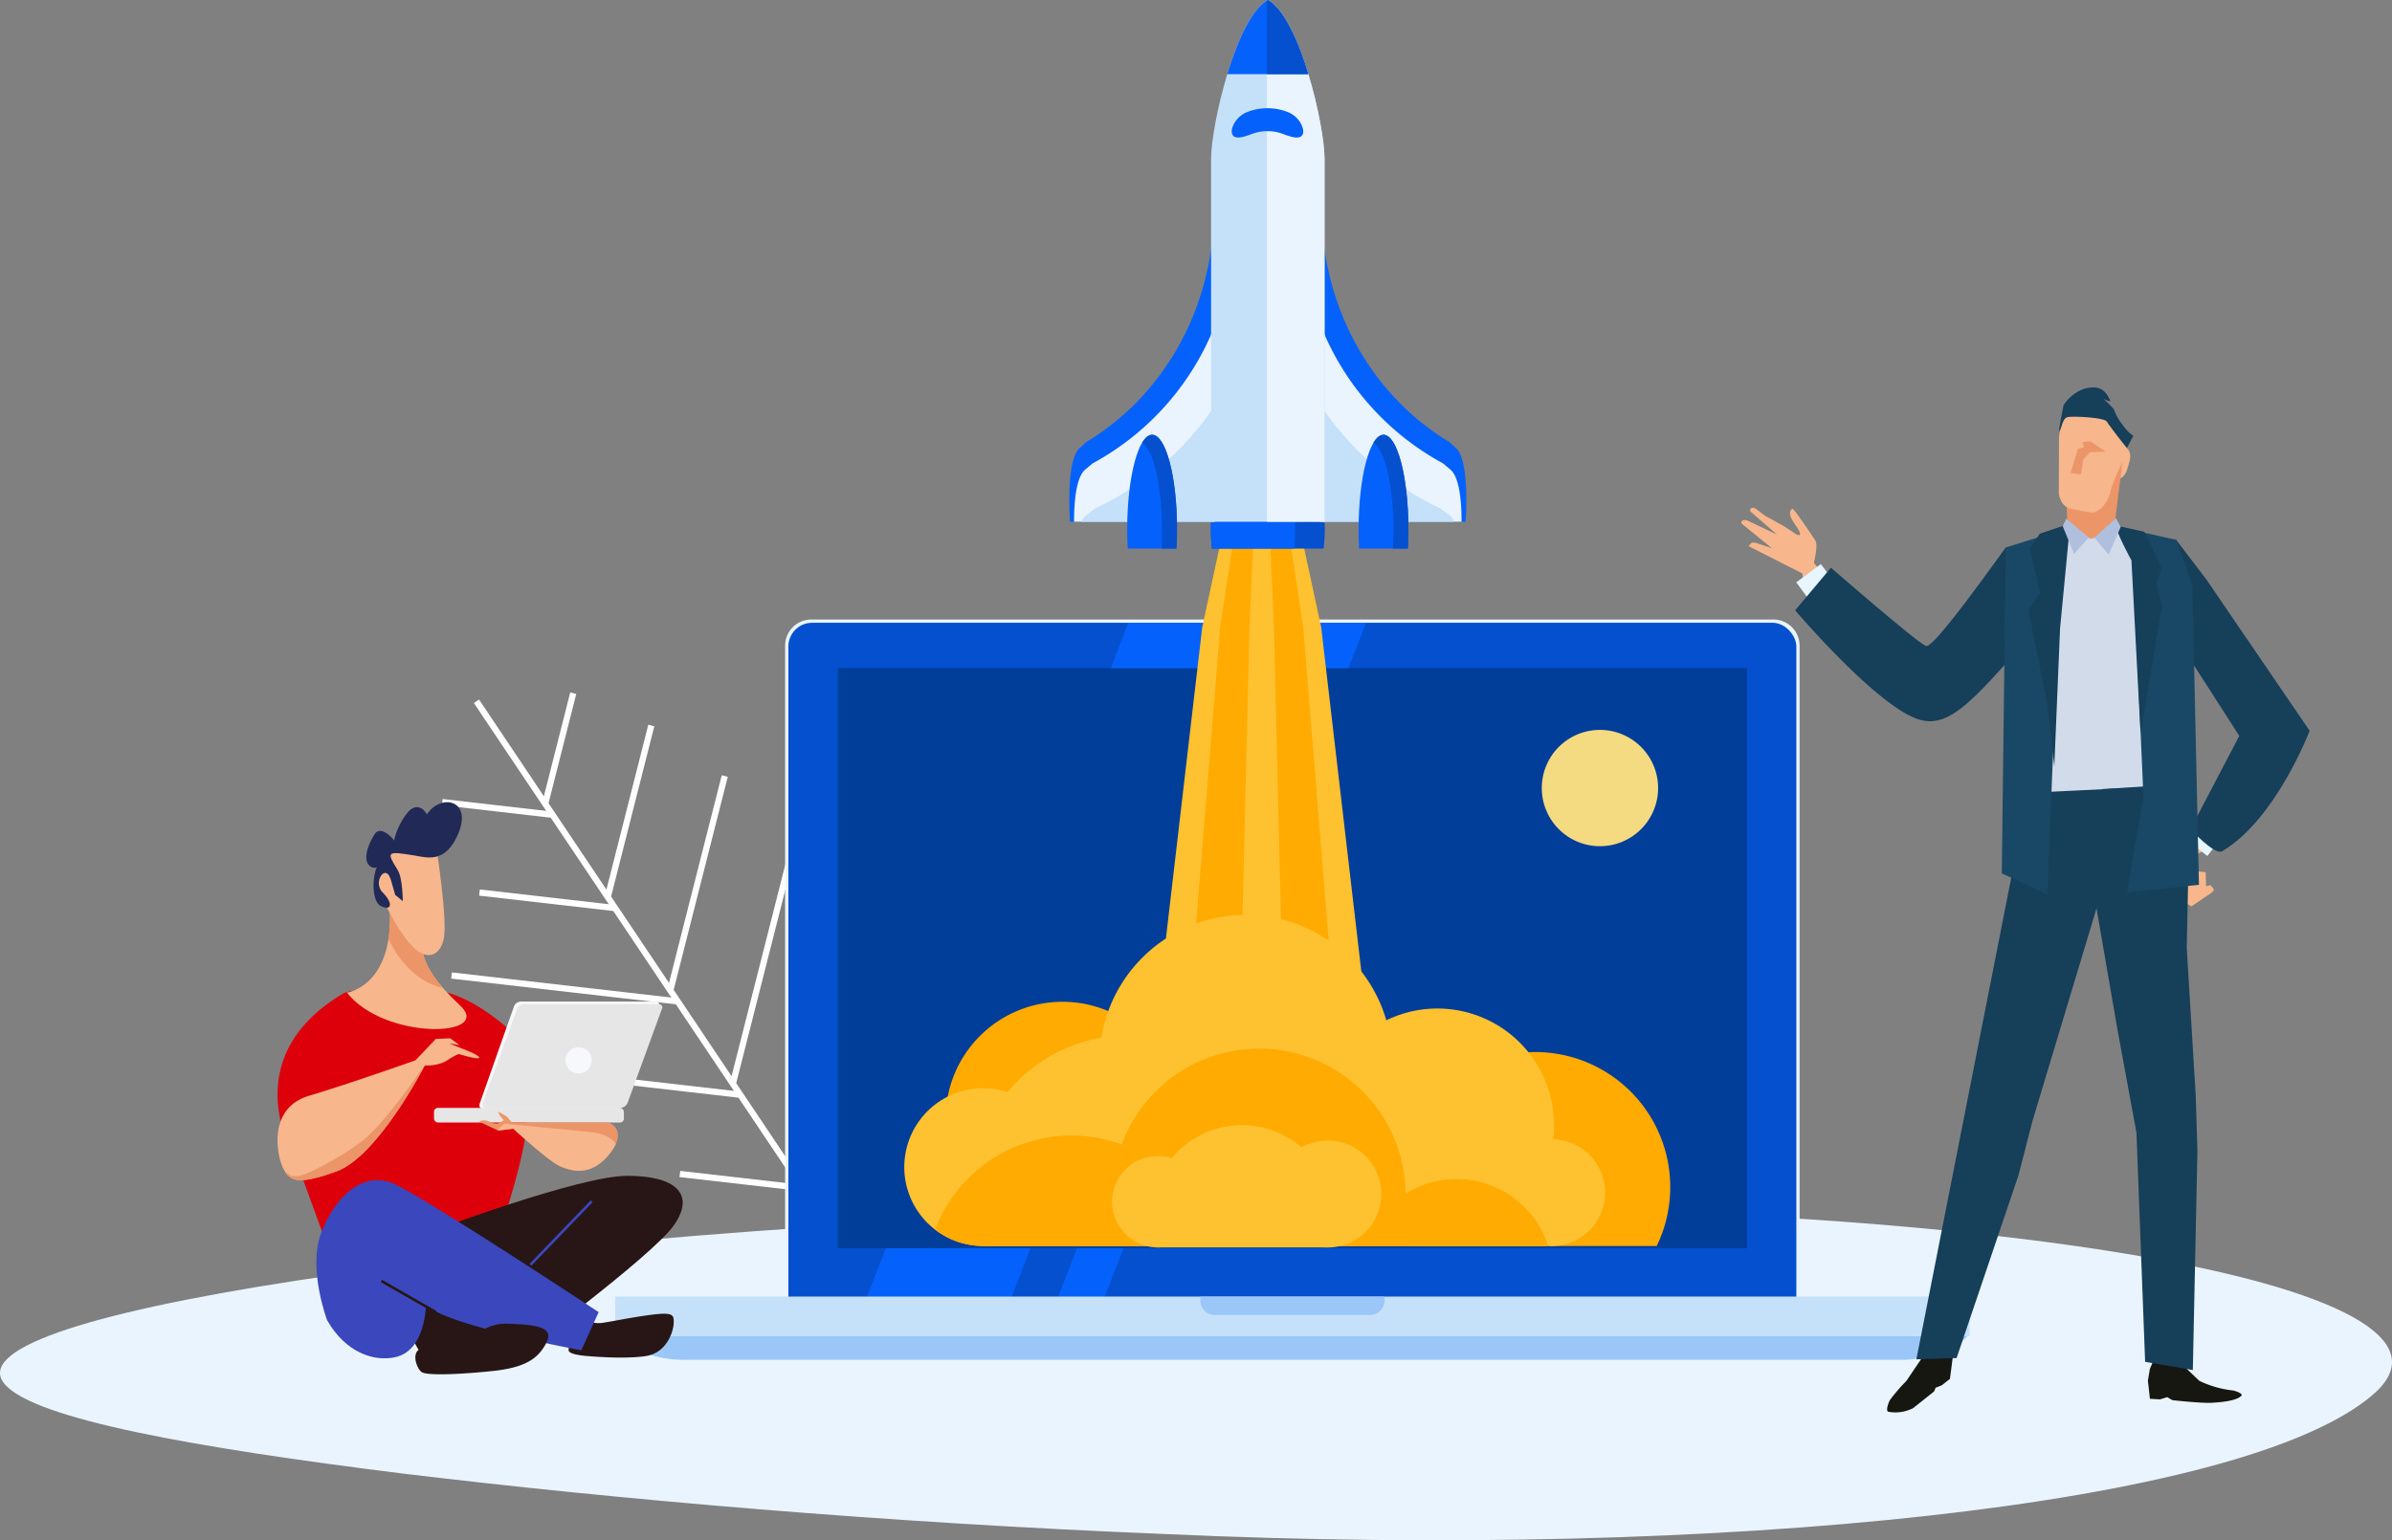 <svg xmlns="http://www.w3.org/2000/svg" width="465.76" height="300" viewBox="0 0 465.76 300">
  <rect x="0" y="0" width="465.76" height="300" fill="#808080" stroke="none"/>
  <g id="Group_8644" data-name="Group 8644" transform="translate(-2918.815 -1270.859)">
    <path id="Path_14093" data-name="Path 14093" d="M3154.907,1448.309c-72.586,1.569-136.329,7.389-178.255,13.8-42.272,6.517-62.728,13.621-56.844,20.273,5.94,6.718,36.564,12.252,77.67,17.353,41.4,4.991,93.275,9.548,148.586,11.768,107.752,4.908,209.165-5.449,234.589-26.986C3406.3,1463.1,3303.3,1444.469,3154.907,1448.309Z" transform="translate(0 58.159)" fill="#eaf4fe"/>
    <g id="Group_575" data-name="Group 575" transform="translate(3004.937 1405.871)">
      <g id="Group_574" data-name="Group 574">
        <g id="Group_573" data-name="Group 573">
          <line id="Line_38" data-name="Line 38" x2="71.445" y2="106.603" transform="translate(6.656 1.583)" fill="none" stroke="#fff" stroke-width="1.212"/>
          <line id="Line_39" data-name="Line 39" x1="21.265" y1="2.439" transform="translate(0 21.22)" fill="none" stroke="#fff" stroke-width="1.212"/>
          <line id="Line_40" data-name="Line 40" x1="26.214" y1="3.004" transform="translate(7.236 38.831)" fill="none" stroke="#fff" stroke-width="1.212"/>
          <line id="Line_41" data-name="Line 41" x1="43.822" y1="5.024" transform="translate(1.81 54.988)" fill="none" stroke="#fff" stroke-width="1.212"/>
          <line id="Line_42" data-name="Line 42" x1="42.634" y1="4.887" transform="translate(15.182 73.305)" fill="none" stroke="#fff" stroke-width="1.212"/>
          <line id="Line_43" data-name="Line 43" x1="23.738" y1="2.72" transform="translate(46.26 93.648)" fill="none" stroke="#fff" stroke-width="1.212"/>
          <line id="Line_44" data-name="Line 44" y1="21.245" x2="5.391" transform="translate(20.108)" fill="none" stroke="#fff" stroke-width="1.212"/>
          <line id="Line_45" data-name="Line 45" y1="33.131" x2="8.409" transform="translate(32.288 6.296)" fill="none" stroke="#fff" stroke-width="1.212"/>
          <line id="Line_46" data-name="Line 46" y1="41.468" x2="10.525" transform="translate(44.473 16.135)" fill="none" stroke="#fff" stroke-width="1.212"/>
          <line id="Line_47" data-name="Line 47" y1="42.593" x2="10.815" transform="translate(56.651 33.184)" fill="none" stroke="#fff" stroke-width="1.212"/>
          <line id="Line_48" data-name="Line 48" y1="36.588" x2="9.281" transform="translate(68.84 57.368)" fill="none" stroke="#fff" stroke-width="1.212"/>
        </g>
      </g>
    </g>
    <g id="Group_596" data-name="Group 596" transform="translate(3038.608 1270.859)">
      <g id="Group_581" data-name="Group 581" transform="translate(0 120.664)">
        <path id="Rectangle_131" data-name="Rectangle 131" d="M5.1,0h187.33a5.106,5.106,0,0,1,5.106,5.106V134.368a5.1,5.1,0,0,1-5.1,5.1H5.106A5.106,5.106,0,0,1,0,134.365V5.1A5.1,5.1,0,0,1,5.1,0Z" transform="translate(33.082)" fill="#eaf4fe"/>
        <rect id="Rectangle_132" data-name="Rectangle 132" width="196.271" height="138.201" rx="4.628" transform="translate(33.715 0.635)" fill="#0450cf"/>
        <rect id="Rectangle_133" data-name="Rectangle 133" width="177.027" height="112.992" transform="translate(43.338 9.457)" fill="#003e99"/>
        <g id="Group_576" data-name="Group 576" transform="translate(129.987 4.089)">
          <path id="Path_14106" data-name="Path 14106" d="M3108.454,1365.575a.824.824,0,1,1-1.649,0,.824.824,0,0,1,1.649,0Z" transform="translate(-3106.805 -1364.751)" fill="#c5e1f9"/>
        </g>
        <g id="Group_577" data-name="Group 577" transform="translate(46.35 0.635)">
          <path id="Path_14107" data-name="Path 14107" d="M3109.771,1370.974l3.419-8.822h-28.168l-3.418,8.822Z" transform="translate(-3031.452 -1362.152)" fill="#0561fc"/>
          <path id="Path_14108" data-name="Path 14108" d="M3050.211,1453.832l-6.353,16.386h28.17l6.35-16.386Z" transform="translate(-3043.859 -1332.018)" fill="#0561fc"/>
        </g>
        <g id="Group_578" data-name="Group 578" transform="translate(83.574 0.635)">
          <path id="Path_14109" data-name="Path 14109" d="M3118.668,1370.974l3.424-8.822h-9.056l-3.418,8.822Z" transform="translate(-3059.468 -1362.152)" fill="#0561fc"/>
          <path id="Path_14110" data-name="Path 14110" d="M3078.225,1453.832l-6.351,16.386h9.054l6.35-16.386Z" transform="translate(-3071.874 -1332.018)" fill="#0561fc"/>
        </g>
        <rect id="Rectangle_134" data-name="Rectangle 134" width="263.706" height="7.715" transform="translate(0 131.872)" fill="#c5e1f9"/>
        <g id="Group_579" data-name="Group 579" transform="translate(0.384 139.587)">
          <path id="Path_14111" data-name="Path 14111" d="M3009.263,1466.73c3.118,3.3,8.85,4.6,12.806,4.6H3259.39c3.957,0,9.7-1.3,12.812-4.6Z" transform="translate(-3009.263 -1466.73)" fill="#9ac7f7"/>
        </g>
        <g id="Group_580" data-name="Group 580" transform="translate(113.941 131.872)">
          <path id="Path_14112" data-name="Path 14112" d="M3094.729,1460.924v.826a2.754,2.754,0,0,0,2.753,2.757H3127.8a2.755,2.755,0,0,0,2.756-2.757v-.826Z" transform="translate(-3094.729 -1460.924)" fill="#9ac7f7"/>
        </g>
      </g>
      <g id="Group_582" data-name="Group 582" transform="translate(180.414 142.162)">
        <path id="Path_14113" data-name="Path 14113" d="M3167.412,1389.179a11.327,11.327,0,1,1-11.328-11.326A11.331,11.331,0,0,1,3167.412,1389.179Z" transform="translate(-3144.758 -1377.853)" fill="#f4da80"/>
      </g>
      <g id="Group_586" data-name="Group 586" transform="translate(56.278 68.53)">
        <g id="Group_585" data-name="Group 585">
          <g id="Group_584" data-name="Group 584">
            <path id="Path_14114" data-name="Path 14114" d="M3102.918,1440.472a22.762,22.762,0,1,1-22.759-22.762A22.765,22.765,0,0,1,3102.918,1440.472Z" transform="translate(-3049.337 -1291.12)" fill="#ffab01"/>
            <path id="Path_14115" data-name="Path 14115" d="M3173.96,1462.846a26.3,26.3,0,1,0-47.318,0Z" transform="translate(-3027.446 -1288.679)" fill="#ffab01"/>
            <path id="Path_14116" data-name="Path 14116" d="M3109.448,1322.436l11.581,53.645,11.581,99.332h-46.329l11.582-99.332Z" transform="translate(-3039.842 -1322.436)" fill="#fec12f"/>
            <path id="Path_14117" data-name="Path 14117" d="M3107.711,1322.436l8.069,53.645,8.074,99.332h-32.29l8.075-99.332Z" transform="translate(-3038.106 -1322.436)" fill="#ffab01"/>
            <path id="Path_14118" data-name="Path 14118" d="M3104.9,1322.436l2.391,53.645,2.381,99.332h-9.555l2.39-99.332Z" transform="translate(-3035.294 -1322.436)" fill="#fec12f"/>
            <path id="Path_14119" data-name="Path 14119" d="M3177.686,1448.669a22.485,22.485,0,0,0,.168-2.707A22.713,22.713,0,0,0,3145.2,1425.5a28.506,28.506,0,0,0-55.5,3.376,30.482,30.482,0,0,0-18.234,10.6,15.373,15.373,0,1,0-5.058,29.989l0,.013h110.07c.009-.026.019-.057.026-.084.291.027.562.084.859.084a10.405,10.405,0,0,0,.321-20.806Z" transform="translate(-3051.33 -1295.308)" fill="#fec12f"/>
            <path id="Path_14120" data-name="Path 14120" d="M3157.372,1449.983a18.6,18.6,0,0,0-9.913,2.851,28.508,28.508,0,0,0-55.264-9.584,28.413,28.413,0,0,0-36.341,16.565,15.28,15.28,0,0,0,9.066,3.2l0,.013h110.07c.009-.026.018-.057.026-.083.07.005.137.014.192.019A18.742,18.742,0,0,0,3157.372,1449.983Z" transform="translate(-3049.844 -1288.863)" fill="#ffab01"/>
            <g id="Group_583" data-name="Group 583" transform="translate(40.473 150.66)">
              <path id="Path_14121" data-name="Path 14121" d="M3099.591,1449.223a8.9,8.9,0,1,1-8.9-8.9A8.9,8.9,0,0,1,3099.591,1449.223Z" transform="translate(-3081.791 -1434.346)" fill="#fec12f"/>
              <path id="Path_14122" data-name="Path 14122" d="M3121.713,1459.6a17.656,17.656,0,1,0-33.083,0Z" transform="translate(-3079.91 -1435.826)" fill="#fec12f"/>
            </g>
            <path id="Path_14123" data-name="Path 14123" d="M3126.407,1448.455a10.422,10.422,0,1,1-10.42-10.414A10.418,10.418,0,0,1,3126.407,1448.455Z" transform="translate(-3033.504 -1284.438)" fill="#fec12f"/>
          </g>
        </g>
      </g>
      <g id="Group_595" data-name="Group 595" transform="translate(88.419)">
        <g id="Group_587" data-name="Group 587" transform="translate(27.559 84.676)">
          <path id="Path_14124" data-name="Path 14124" d="M3107.355,1334.588c-6.126,0-11.093,8.246-11.093,18.417a29.9,29.9,0,0,0,.236,3.758h21.714a30.284,30.284,0,0,0,.231-3.758C3118.443,1342.83,3113.479,1334.588,3107.355,1334.588Z" transform="translate(-3096.262 -1334.588)" fill="#0450cf"/>
          <path id="Path_14125" data-name="Path 14125" d="M3104.468,1334.588c-4.532,0-8.206,8.246-8.206,18.417,0,1.285.063,2.547.173,3.758H3112.5c.116-1.211.175-2.473.175-3.763C3112.671,1342.834,3109,1334.588,3104.468,1334.588Z" transform="translate(-3096.262 -1334.588)" fill="#0561fc"/>
        </g>
        <g id="Group_590" data-name="Group 590" transform="translate(0 33.234)">
          <g id="Group_588" data-name="Group 588" transform="translate(0 0.004)">
            <path id="Path_14126" data-name="Path 14126" d="M3103.7,1303.185c0,19.618-10.05,36.693-24.885,45.543-.448.416-.885.817-1.308,1.208-2.744,2.5-1.85,14.32-1.85,14.32h28.188v-68.382a38.958,38.958,0,0,1-.255,3.921C3103.656,1300.919,3103.7,1302.045,3103.7,1303.185Z" transform="translate(-3075.52 -1295.875)" fill="#0561fc"/>
            <path id="Path_14127" data-name="Path 14127" d="M3103.619,1318.607a52.444,52.444,0,0,1-23.785,26.807c-.493.416-.974.818-1.438,1.208-1.831,1.528-2.18,6.506-2.18,10.163h27.4Z" transform="translate(-3075.292 -1288.403)" fill="#eaf4fe"/>
            <path id="Path_14128" data-name="Path 14128" d="M3078.349,1351.56a3.927,3.927,0,0,0-1.1,1.379h26.031v-22.632a56.933,56.933,0,0,1-23.3,20.039C3079.425,1350.764,3078.883,1351.171,3078.349,1351.56Z" transform="translate(-3074.952 -1284.557)" fill="#c5e1f9"/>
          </g>
          <g id="Group_589" data-name="Group 589" transform="translate(48.978)">
            <path id="Path_14129" data-name="Path 14129" d="M3112.525,1303.187c0,19.618,10.053,36.693,24.888,45.543.445.416.882.817,1.312,1.208,2.733,2.5,1.844,14.321,1.844,14.321h-28.187v-68.386a38.8,38.8,0,0,0,.256,3.93C3112.575,1300.92,3112.525,1302.047,3112.525,1303.187Z" transform="translate(-3112.382 -1295.872)" fill="#0561fc"/>
            <path id="Path_14130" data-name="Path 14130" d="M3112.382,1318.607a52.441,52.441,0,0,0,23.785,26.807c.489.416.97.818,1.435,1.208,1.832,1.524,2.181,6.506,2.181,10.163h-27.4Z" transform="translate(-3112.382 -1288.399)" fill="#eaf4fe"/>
            <path id="Path_14131" data-name="Path 14131" d="M3137.31,1351.56a3.9,3.9,0,0,1,1.1,1.379h-26.024v-22.632a56.988,56.988,0,0,0,23.293,20.039C3136.233,1350.764,3136.777,1351.164,3137.31,1351.56Z" transform="translate(-3112.382 -1284.553)" fill="#c5e1f9"/>
          </g>
        </g>
        <g id="Group_591" data-name="Group 591" transform="translate(27.604)">
          <path id="Path_14132" data-name="Path 14132" d="M3118.387,1372.48v-70.692c0-6.473-4.807-27.469-11.042-30.929-6.235,3.46-11.048,24.456-11.048,30.929v70.692Z" transform="translate(-3096.296 -1270.859)" fill="#c5e1f9"/>
          <path id="Path_14133" data-name="Path 14133" d="M3104.657,1270.859c-.065.036-.125.085-.187.125v101.5h11.23v-70.692C3115.7,1295.315,3110.893,1274.319,3104.657,1270.859Z" transform="translate(-3093.609 -1270.859)" fill="#eaf4fe"/>
          <path id="Path_14134" data-name="Path 14134" d="M3098.666,1285.3h15.789c-1.984-6.527-4.757-12.7-7.89-14.439C3103.428,1272.6,3100.655,1278.767,3098.666,1285.3Z" transform="translate(-3095.517 -1270.859)" fill="#0561fc"/>
          <path id="Path_14135" data-name="Path 14135" d="M3104.47,1285.3h8.078c-1.984-6.527-4.757-12.7-7.89-14.439-.065.036-.125.085-.187.125Z" transform="translate(-3093.609 -1270.859)" fill="#0450cf"/>
        </g>
        <path id="Path_14136" data-name="Path 14136" d="M3113.148,1291.8c-.458,1.032-1.961.645-3.721-.017a8.641,8.641,0,0,0-6.281,0c-1.763.653-3.266,1.049-3.719.017h0c-.462-1.012.631-3.452,2.924-4.337a10.808,10.808,0,0,1,7.867,0c2.293.881,3.388,3.324,2.929,4.337Z" transform="translate(-3067.696 -1265.646)" fill="#0561fc"/>
        <g id="Group_594" data-name="Group 594" transform="translate(11.273 84.676)">
          <g id="Group_592" data-name="Group 592">
            <path id="Path_14137" data-name="Path 14137" d="M3088.856,1334.588c-2.678,0-4.851,8.246-4.851,18.412,0,1.29.035,2.552.1,3.763l9.5.005c.066-1.216.1-2.478.1-3.763C3093.71,1342.834,3091.539,1334.588,3088.856,1334.588Z" transform="translate(-3084.005 -1334.588)" fill="#0561fc"/>
            <path id="Path_14138" data-name="Path 14138" d="M3088.142,1334.588c-.7,0-1.359.573-1.964,1.581,2.2,1.2,3.9,8.374,3.9,17.068,0,1.211-.029,2.386-.095,3.525l2.911.005c.067-1.216.1-2.478.1-3.763C3093,1342.834,3090.824,1334.588,3088.142,1334.588Z" transform="translate(-3083.291 -1334.588)" fill="#0450cf"/>
          </g>
          <g id="Group_593" data-name="Group 593" transform="translate(45.055)">
            <path id="Path_14139" data-name="Path 14139" d="M3122.765,1334.588c-2.68,0-4.851,8.246-4.851,18.412,0,1.29.036,2.552.1,3.763h9.505c.065-1.211.1-2.473.1-3.763C3127.615,1342.834,3125.445,1334.588,3122.765,1334.588Z" transform="translate(-3117.914 -1334.588)" fill="#0561fc"/>
            <path id="Path_14140" data-name="Path 14140" d="M3122.051,1334.588c-.7,0-1.365.573-1.964,1.581,2.206,1.2,3.9,8.374,3.9,17.068q0,1.816-.1,3.525h2.912c.065-1.211.1-2.473.1-3.763C3126.9,1342.834,3124.731,1334.588,3122.051,1334.588Z" transform="translate(-3117.2 -1334.588)" fill="#0450cf"/>
          </g>
        </g>
      </g>
    </g>
    <g id="Group_599" data-name="Group 599" transform="translate(3257.866 1346.316)">
      <g id="Group_597" data-name="Group 597" transform="translate(80.687 29.667)">
        <path id="Path_14141" data-name="Path 14141" d="M3240.948,1405.677l3.967-2.68.45-.561-.66-.877-.907.192-.07-2.73-4.433-.4-2.328-.859,2.7,7.19" transform="translate(-3233.981 -1334.271)" fill="#f7b68b"/>
        <path id="Path_14142" data-name="Path 14142" d="M3250.51,1382.724l-13.5,19.65s.774,2.629,1.86,1.1c.133-.181-.643-.659.231-1.24,3.533-2.341,11.962-6.2,14.92-9.592a53.87,53.87,0,0,0,6.481-9.531Z" transform="translate(-3233.967 -1339.214)" fill="#f7b68b"/>
        <rect id="Rectangle_135" data-name="Rectangle 135" width="5.976" height="5.42" transform="translate(5.798 58.255) rotate(-51.945)" fill="#e7f5fe"/>
        <path id="Path_14143" data-name="Path 14143" d="M3238.349,1368.463l12.657,19.724-9.5,18.143s4.688,5.2,6.2,4.3c10.459-6.23,17-23.437,17-23.437l-20.083-29.433-5.906-7.751C3231.259,1349.076,3236.1,1370.59,3238.349,1368.463Z" transform="translate(-3234.719 -1349.978)" fill="#163f59"/>
      </g>
      <path id="Path_14144" data-name="Path 14144" d="M3199.778,1367.249s-6.916-4.21-15.51-14.467c-2.9-3.464-1.477.292-.987,4.641s8.921,10.764,16.866,15.364C3207.16,1376.847,3199.778,1367.249,3199.778,1367.249Z" transform="translate(-3171.198 -1319.835)" fill="#f7b68b"/>
      <path id="Path_14145" data-name="Path 14145" d="M3187.756,1357.5s1.375-4.658.664-5.821-3.58-5.227-3.58-5.227l-.822-.969s-1.491.385.467,3.094.332,1.949.332,1.949l-2.644-1.729-3.388-1.852-1.407-1.026s-.757-.645-1.059-.634c-.874.033-.527.739-.527.739l5.156,4.491-5.8-2.752s-.8-.221-1.048.158c-.237.361,0,.489,0,.489l5.882,4.774-3.142-1.058s-.788-.193-1.047.162c-.285.392-.372.488-.372.488l11.576,5.872Z" transform="translate(-3173.993 -1321.851)" fill="#f7b68b"/>
      <rect id="Rectangle_136" data-name="Rectangle 136" width="5.976" height="4.813" transform="matrix(0.803, -0.596, 0.596, 0.803, 10.702, 37.97)" fill="#e7f5fe"/>
      <path id="Path_14146" data-name="Path 14146" d="M3234.909,1355.9s.763,3.654-12.52,18.413c-7.423,8.247-11.407,11.674-16.136,10.388-8.1-2.2-24.364-21.343-24.364-21.343l6.972-8.3s16.654,14.508,18.5,15.247c1.163.465,8.39-9.271,15.546-19.2C3222.906,1351.11,3234.013,1354.9,3234.909,1355.9Z" transform="translate(-3171.398 -1319.939)" fill="#163f59"/>
      <g id="Group_598" data-name="Group 598" transform="translate(61.824)">
        <path id="Path_14147" data-name="Path 14147" d="M3228.233,1339.853c-.376,1.265.02,2.494.878,2.749h0c.861.258,1.86-.562,2.236-1.828l.472-1.59c.373-1.265-.02-2.5-.881-2.752h0c-.859-.252-1.859.564-2.235,1.83Z" transform="translate(-3218.036 -1324.778)" fill="#f7b68b"/>
        <path id="Path_14148" data-name="Path 14148" d="M3221.881,1352.75c.091,2.312,1.24,4.36,2.538,4.516q1.852.078,3.7.164c1.307-.04,2.629-1.981,2.924-4.273q.706-5.674,1.414-11.346c.3-2.268-.385-6.877-2.3-8.315a4.921,4.921,0,0,0-5.67-.249c-2.029,1.262-3.124,5.794-3.019,8.077Q3221.678,1347.041,3221.881,1352.75Z" transform="translate(-3220.213 -1326.066)" fill="#ec9568"/>
        <path id="Path_14149" data-name="Path 14149" d="M3220.523,1347.555c.5,2.173,1.361,2.725,2.917,3.028,1.486.214,1.843.38,3.33.594,1.573.145,3.278-1.876,3.731-3.773.727-3.132,2.559-5.646,3.286-8.775.461-1.876-.272-3.6-2.514-5.078-2.053-1.321-4.443-3.934-6.723-3.242-2.5.792-4.01,4.467-3.981,6.415C3220.568,1339.957,3220.521,1344.319,3220.523,1347.555Z" transform="translate(-3220.523 -1326.813)" fill="#f7b68b"/>
        <path id="Path_14150" data-name="Path 14150" d="M3235.024,1337.05l-1.259,2.415s-2.318-2.861-3.94-5.191c-.513-.736-6.082-1.042-7.476-.857-1.012.137-1.187,1.422-1.45,2.16-.948,2.647.553-4.5.553-4.5s2.038-3.3,5.593-3.425c1.961-.072,2.821,1.107,3.5,2.616.16.353-2.128-.659-1.725-.691a24.453,24.453,0,0,1,2.37,2.263,12.138,12.138,0,0,0,1.126,2.264C3234.093,1336.726,3235.024,1337.05,3235.024,1337.05Z" transform="translate(-3220.502 -1327.65)" fill="#163f59"/>
        <path id="Path_14151" data-name="Path 14151" d="M3226.077,1335.557l-1.545.146.374.957-1.238.4-1.407,4.67,2.009.236.44-2.875,1.287-1.4,3.106-.148Z" transform="translate(-3219.953 -1325.051)" fill="#ec9568"/>
      </g>
      <path id="Path_14152" data-name="Path 14152" d="M3208.137,1466.164l.011,4.993-.546,4.19-1.573,1.252-1.218.488-.3.723-4.078,3.247a7.584,7.584,0,0,1-4.785.712c-.694-.1.093-2.039.306-2.342a34.037,34.037,0,0,1,3.157-3.663l3.011-4.45,3.361-5.535Z" transform="translate(-3166.967 -1282.248)" fill="#161711"/>
      <path id="Path_14153" data-name="Path 14153" d="M3234.883,1469.976l-.909,2.078-.391,2.287.391,3.556,1.945.119,1.43-.433,1.009.585s5.544.616,7.6.51c3.406-.178,5.236-.687,5.849-1.4.337-.4-1.3-.983-1.834-1.02a19.966,19.966,0,0,1-6.391-1.866l-2.726-2.6-.649-1.948Z" transform="translate(-3154.406 -1280.911)" fill="#161711"/>
      <path id="Path_14154" data-name="Path 14154" d="M3213.337,1353.063l11.756-5.037,3.99,2.414,7.207-1.854s8.4,5.037,9.238,5.037-.279,47.025-.279,47.025l-21.273,6.719-8.119-5.319Z" transform="translate(-3161.061 -1320.952)" fill="#d1dbea"/>
      <path id="Path_14155" data-name="Path 14155" d="M3221.385,1387.273l-21.729,110.343,7.833-.246,12.041-35.58,2.746-10.644,12.677-42.1,3.209-22.573Z" transform="translate(-3165.558 -1308.315)" fill="#163f59"/>
      <path id="Path_14156" data-name="Path 14156" d="M3235.7,1498.357l-1.686-44.622-3.716-20.19-4.795-27.737,1.922-19.015,17.05-1.077-.674,31.971,1.741,28.644.342,10.821-.894,42.808Z" transform="translate(-3157.062 -1308.564)" fill="#163f59"/>
      <path id="Path_14157" data-name="Path 14157" d="M3221.029,1419.6l2.49-60.767,1.679-10.585-12.247,3.8-.78,63.489Z" transform="translate(-3161.444 -1320.88)" fill="#194866"/>
      <path id="Path_14158" data-name="Path 14158" d="M3228.928,1348.026l3.266,6.251,2.053,46.384-3.191,18.636,14-1.469-1.288-58.333-3.142-8.845Z" transform="translate(-3155.936 -1320.952)" fill="#194866"/>
      <path id="Path_14159" data-name="Path 14159" d="M3219.717,1382.593l-3.641-18.194,2.241-3.358-1.96-8.678,1.96-2.8,5.876-1.959-1.957,20.431-1.12,26.871Z" transform="translate(-3160.161 -1321.09)" fill="#163f59"/>
      <path id="Path_14160" data-name="Path 14160" d="M3228.952,1347.905c-.279.838,2.959,6.785,2.959,6.785l1.773,33.682,4.2-24.913-1.12-4.476,1.12-2.8-3.485-7.082Z" transform="translate(-3155.935 -1320.992)" fill="#163f59"/>
      <path id="Path_14161" data-name="Path 14161" d="M3226.182,1350.548l-2.86,3.209-2.228-5.422.709-1.426Z" transform="translate(-3158.511 -1321.319)" fill="#b0bfde"/>
      <path id="Path_14162" data-name="Path 14162" d="M3229.948,1346.831l-4.208,3.752,2.78,3.339,2.346-5.409Z" transform="translate(-3156.985 -1321.345)" fill="#b0bfde"/>
    </g>
    <g id="Group_601" data-name="Group 601" transform="translate(2972.85 1427.101)">
      <g id="Group_600" data-name="Group 600">
        <path id="Path_14163" data-name="Path 14163" d="M3007.867,1443.012c-.171,4.638-3.683,15.956-5.813,22.44h-33.047L2963.1,1449.2s-12.509-19.48,9.029-32.4c3.091-1.855,19.17-.494,19.17-.494s11.91.8,27.7,24.488C3019.493,1441.53,3008.114,1436.334,3007.867,1443.012Z" transform="translate(-2959.483 -1379.455)" fill="#dd000b"/>
        <path id="Path_14164" data-name="Path 14164" d="M2989.139,1437.512c-.2.566.083,1.061.629,1.061h26.219a1.61,1.61,0,0,0,1.35-1.061l6.663-18.879c.2-.565-.083-.959-.629-.959h-26.22a1.506,1.506,0,0,0-1.35.959Z" transform="translate(-2949.757 -1378.845)" fill="#f7f8fc"/>
        <path id="Path_14165" data-name="Path 14165" d="M2984.738,1411.95c-.247,1.237-2.388,4.981,6.927,13.606,6.678,6.184-14.595,6.925-22.015-2.474,0,0,11.379-1.484,7.668-22.262C2974.532,1385.227,2984.738,1411.95,2984.738,1411.95Z" transform="translate(-2956.142 -1385.99)" fill="#f7b68b"/>
        <path id="Path_14166" data-name="Path 14166" d="M2992.943,1424.058l4.452,1.814s1.718.8,1.319,1.029c-.494.29-3.958-.782-3.958-.782a16.308,16.308,0,0,0-2.472,1.4,8.073,8.073,0,0,1-4.124.823s-9.069,17.646-17.149,20.615-9.234,1.649-10.39-.5-3.3-11.709,4.948-14.183,20.778-6.925,20.778-6.925l3.958-4.164,2.8-.123s1.155.825,1.814,1.319" transform="translate(-2959.482 -1377.072)" fill="#f7b68b"/>
        <path id="Path_14167" data-name="Path 14167" d="M2989.591,1437.237a.7.7,0,0,0,.628,1.024h26.22a1.6,1.6,0,0,0,1.35-1.024l6.662-18.241a.627.627,0,0,0-.63-.927H2997.6a1.5,1.5,0,0,0-1.348.927Z" transform="translate(-2949.608 -1378.715)" fill="#e6e6e6"/>
        <rect id="Rectangle_137" data-name="Rectangle 137" width="36.974" height="2.844" rx="0.745" transform="translate(30.474 59.546)" fill="#e6e6e6"/>
        <path id="Path_14168" data-name="Path 14168" d="M2995.441,1435.943h18.8s3.958,1.328.247,6.027-7.544,3.383-9.647,2.518-9.15-7.337-9.15-7.337l-2.969.352-3.711-1.742a2.288,2.288,0,0,1,1.979,0,3.17,3.17,0,0,0,1.732.368l1.112-.621-.741-.866-.371-.865,1.731,1.023Z" transform="translate(-2949.779 -1373.553)" fill="#ec9568"/>
        <path id="Path_14169" data-name="Path 14169" d="M2975.975,1412.645a35.921,35.921,0,0,0-.436-11.825c-2.785-15.592,7.42,11.13,7.42,11.13-.212,1.06-1.813,3.964,3.6,10.2C2982.164,1421.206,2978.37,1417.658,2975.975,1412.645Z" transform="translate(-2954.364 -1385.99)" fill="#ec9568"/>
        <path id="Path_14170" data-name="Path 14170" d="M2985.554,1395.177s2.473,15.336,1.484,18.8-3.944,4.272-7.421-.494c-6.679-9.152-6.432-16.326-4.454-17.563S2982.584,1389.982,2985.554,1395.177Z" transform="translate(-2954.731 -1387.026)" fill="#f7b68b"/>
        <path id="Path_14171" data-name="Path 14171" d="M2981.824,1398.827c2.4.385,6.184,1.731,8.656-4.452s-2.966-7.421-5.687-4.205-2.475,4.7-.743,3.215-.99-5.937-3.463-2.967-3.463,7.419-2.227,7.172-2.721-5.194-4.2-2.968-2.474,5.442-.743,6.432,3.71-2.474,1.978-1.237-2.225,7.915,0,8.9,2.228-.743.248-2.721.743-6.06,1.732-2.1c.084.34.742,2.6.742,2.6l1.484,1.237s0-4.453-.991-6.06C2976.377,1398.047,2976.445,1397.963,2981.824,1398.827Z" transform="translate(-2955.207 -1388.45)" fill="#212957"/>
        <path id="Path_14172" data-name="Path 14172" d="M2993.131,1435.585s13.382,1.289,16.744,1.629c2.224.225,4.277,1.16,4.853,2.341a9.281,9.281,0,0,1-1.155,1.819c-3.71,4.7-7.544,3.383-9.648,2.518s-9.15-7.337-9.15-7.337l-2.971.357C2991.666,1436.656,2992.882,1435.629,2993.131,1435.585Z" transform="translate(-2948.864 -1372.958)" fill="#f7b68b"/>
        <path id="Path_14173" data-name="Path 14173" d="M2960.568,1447.68c.875.61,1.16,1.084,2.581.894,2.179-.29,9-4.182,12.229-6.637,5.12-3.886,12.129-14.871,12.4-14.865-.487.939-9.274,17.685-17.127,20.571C2963.269,1450.355,2961.671,1449.486,2960.568,1447.68Z" transform="translate(-2959.127 -1375.756)" fill="#ec9568"/>
        <path id="Path_14174" data-name="Path 14174" d="M3001.692,1426.923a2.55,2.55,0,1,0,2.55-2.55A2.55,2.55,0,0,0,3001.692,1426.923Z" transform="translate(-2945.61 -1376.643)" fill="#f7f8fc"/>
      </g>
      <path id="Path_14175" data-name="Path 14175" d="M3006.867,1465.152a5.514,5.514,0,0,0,2.25,0c1.575-.225,5.849-1.124,9.674-1.575s3.825.225,3.825,1.575-1.125,5.85-5.4,6.525-11.475,0-11.475,0-3.6-.226-3.6-1.125S3003.041,1463.8,3006.867,1465.152Z" transform="translate(-2945.462 -1363.803)" fill="#281616"/>
      <path id="Path_14176" data-name="Path 14176" d="M2983.589,1454.022s28.573-10.8,38.022-10.8,13.274,3.6,9,9.674-31.5,26.1-31.5,26.1h-16.874S2971.441,1466.172,2983.589,1454.022Z" transform="translate(-2953.458 -1370.447)" fill="#281616"/>
      <path id="Path_14177" data-name="Path 14177" d="M2967.27,1471.138s-3.825-10.125-1.125-17.1,8.1-12.149,14.175-9.449,39.822,24.973,39.822,24.973l-3.376,7.425s-26.091-4.719-30.146-8.775c-.226-.224,0,8.775-6.074,10.125C2976.377,1479.263,2970.87,1477.437,2967.27,1471.138Z" transform="translate(-2957.611 -1370.238)" fill="#3b47bc"/>
      <path id="Path_14178" data-name="Path 14178" d="M2982.3,1469.625a62.106,62.106,0,0,0,6.976-1.124c1.336-.536,3.824-3.826,8.548-3.6s9,.45,7.425,3.6-4.05,4.949-10.575,5.624-12.6.9-13.723.225S2978.25,1469.176,2982.3,1469.625Z" transform="translate(-2952.843 -1363.326)" fill="#281616"/>
      <line id="Line_49" data-name="Line 49" x1="11.924" y2="12.374" transform="translate(49.256 77.726)" fill="none" stroke="#3b47bc" stroke-width="0.509"/>
      <line id="Line_50" data-name="Line 50" x2="10.574" y2="6.075" transform="translate(20.233 93.25)" fill="none" stroke="#281616" stroke-width="0.509"/>
    </g>
  </g>
</svg>
